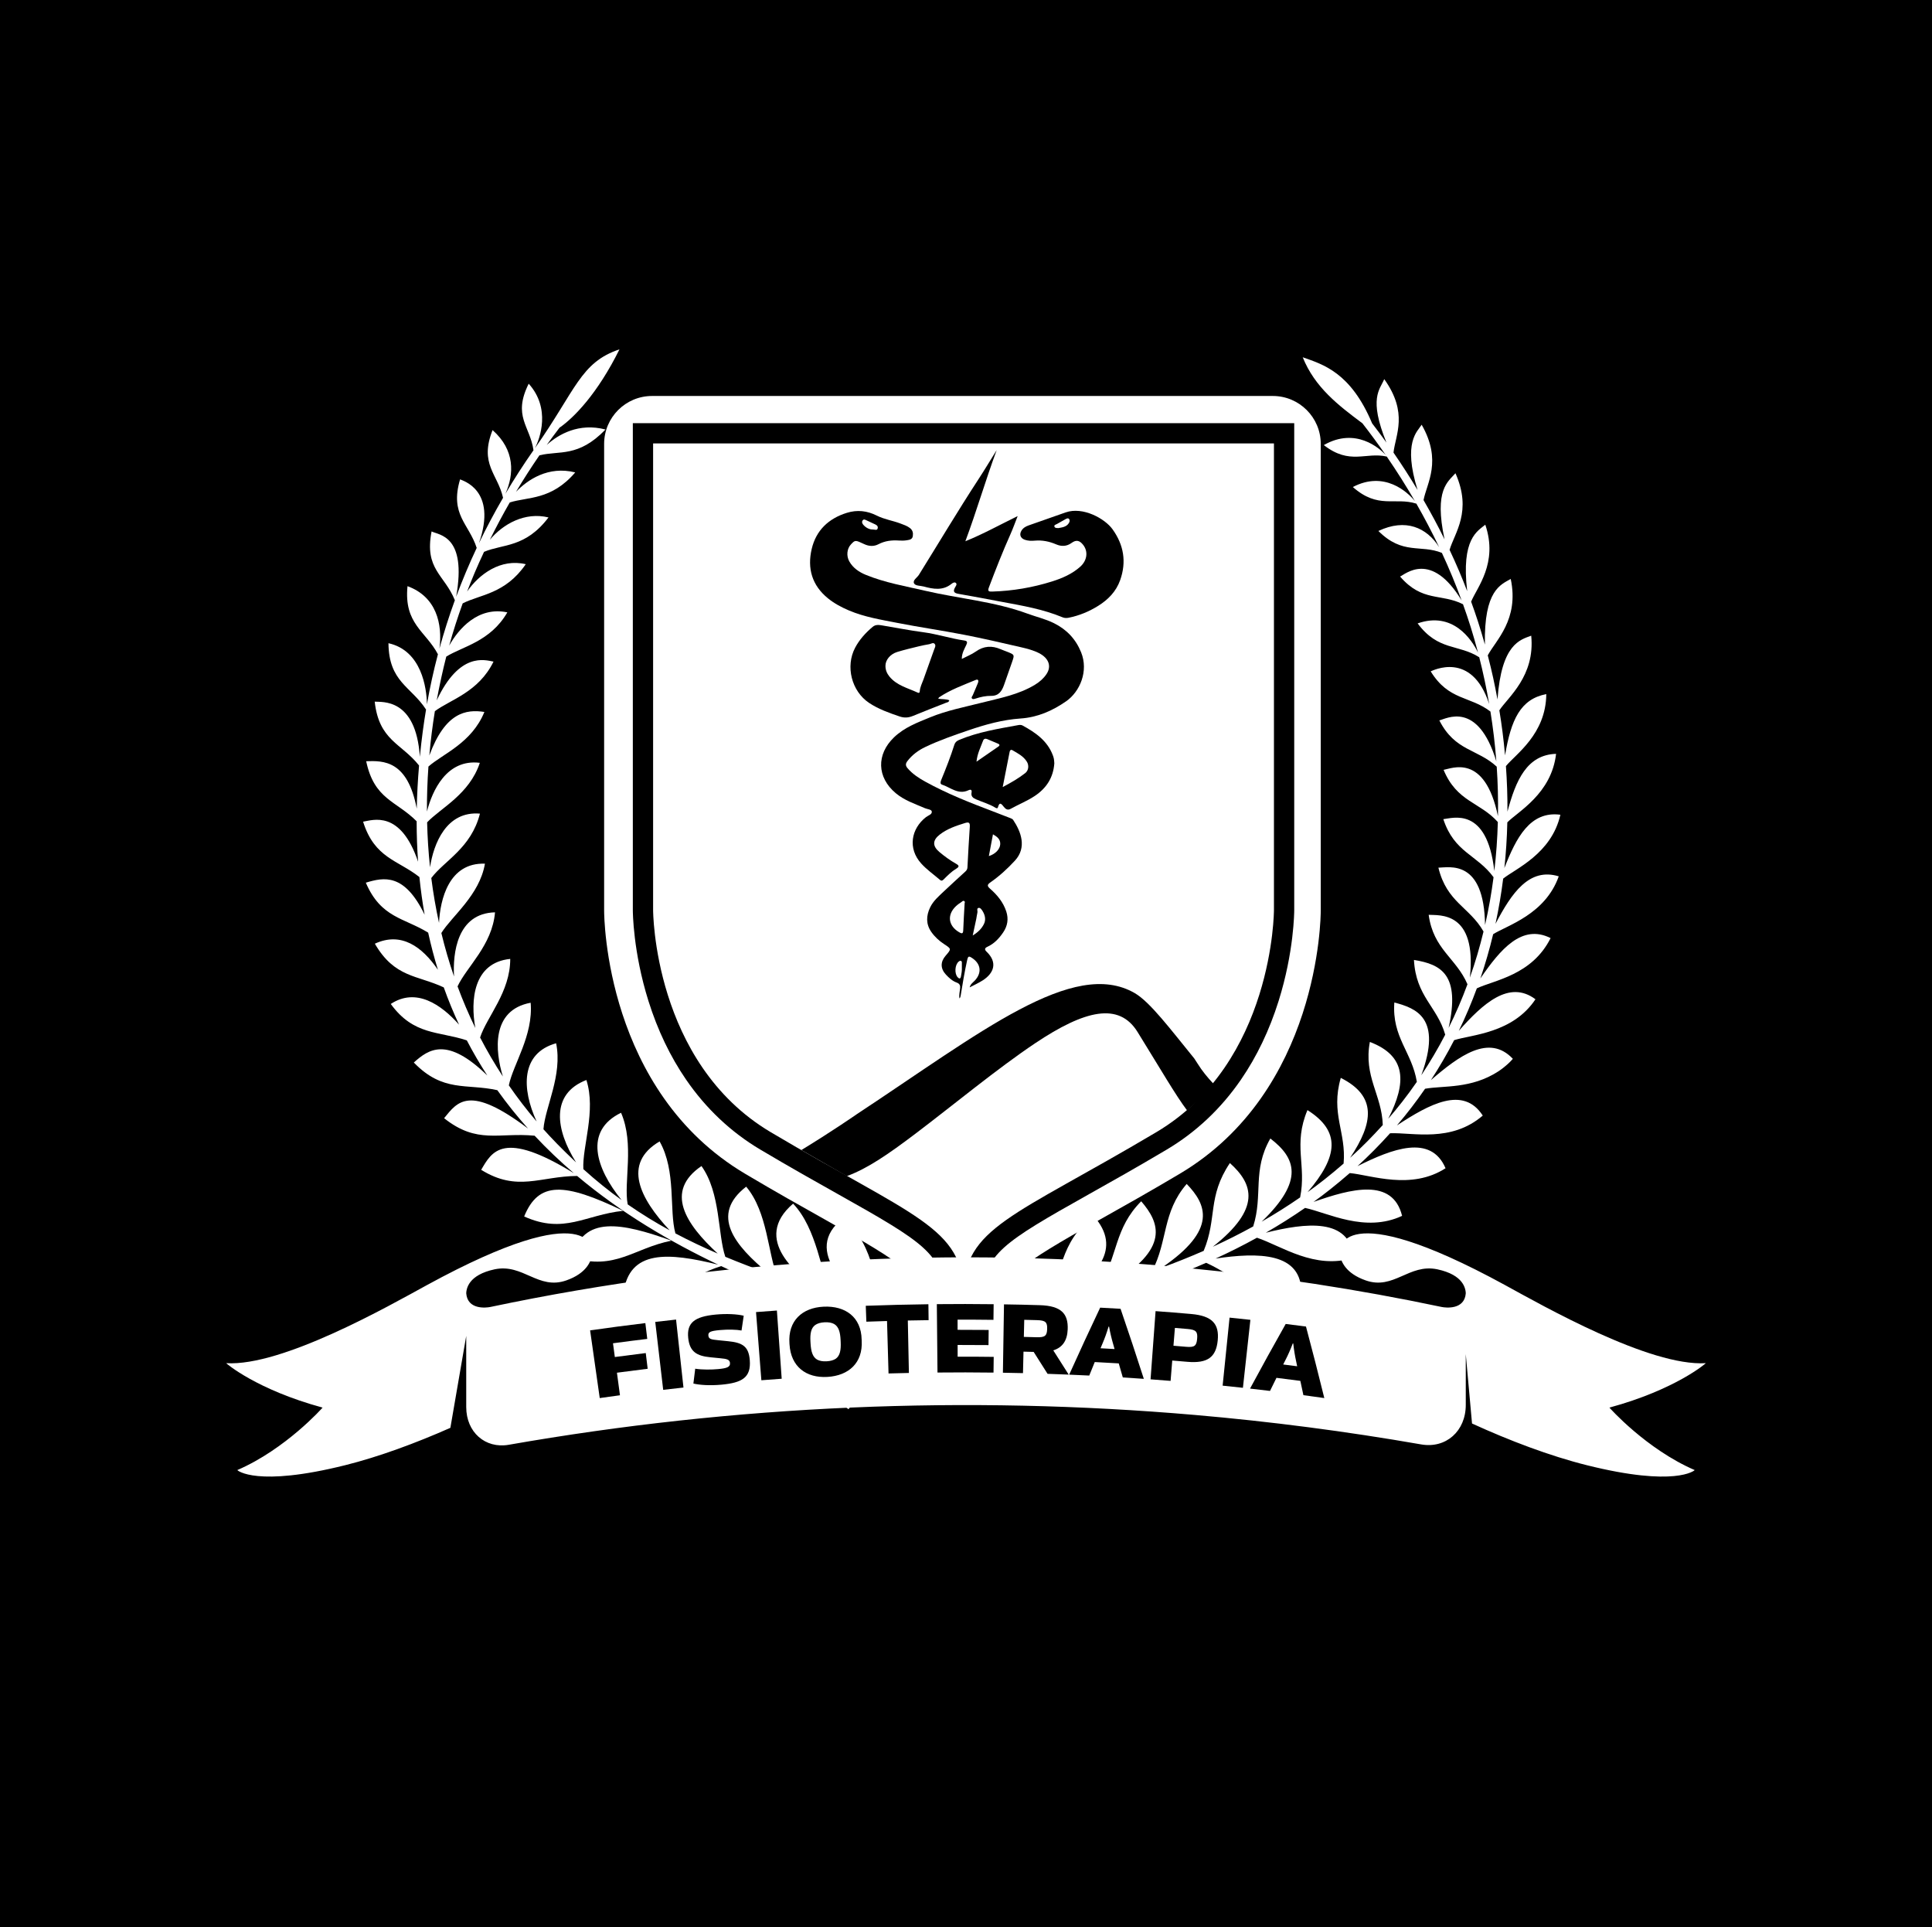 <?xml version="1.0" encoding="UTF-8"?>
<!DOCTYPE svg PUBLIC "-//W3C//DTD SVG 1.1//EN" "http://www.w3.org/Graphics/SVG/1.1/DTD/svg11.dtd">
<!-- Creator: CorelDRAW -->
<svg xmlns="http://www.w3.org/2000/svg" xml:space="preserve" width="381mm" height="379.942mm" version="1.1" style="shape-rendering:geometricPrecision; text-rendering:geometricPrecision; image-rendering:optimizeQuality; fill-rule:evenodd; clip-rule:evenodd"
viewBox="0 0 38100 37994.17"
 xmlns:xlink="http://www.w3.org/1999/xlink"
 xmlns:xodm="http://www.corel.com/coreldraw/odm/2003">
 <defs>
  <style type="text/css">
   <![CDATA[
    .fil0 {fill:black;fill-rule:nonzero}
    .fil1 {fill:white;fill-rule:nonzero}
    .fil2 {fill:black;fill-rule:nonzero}
   ]]>
  </style>
 </defs>
 <g id="Layer_x0020_1">
  <polygon class="fil0" points="-0,37994.17 38100,37994.17 38100,0 -0,0 "/>
  <path class="fil1" d="M18979.86 26362.36c-465.67,0 -844.52,-378.85 -844.52,-844.52 0,-472.58 -112.99,-603.88 -1828.69,-1566.05 -448.56,-251.57 -956.95,-536.68 -1561.26,-895.42 -2700.54,-1603.41 -2731.62,-4961.89 -2731.62,-5104.09l0 -9200.48c0,-465.67 378.84,-844.52 844.55,-844.52l12243.15 0c465.7,0 844.55,378.85 844.55,844.52l0 9200.48c0,142.2 -31.08,3500.68 -2731.67,5104.09 -601.06,356.91 -1110.15,642.44 -1559.34,894.36 -1717.61,963.26 -1830.6,1094.57 -1830.6,1567.11 0,465.67 -378.89,844.52 -844.55,844.52z"/>
  <path class="fil1" d="M25101.48 7807.28l-12243.19 0c-520.8,0 -944.52,423.72 -944.52,944.53l0 9200.48c0,144.53 31.61,3557.94 2780.59,5190.06 604.87,359.17 1114.11,644.7 1563.37,896.66 1723.15,966.36 1777.61,1073.25 1777.61,1478.81 0,520.8 423.73,944.52 944.53,944.52 520.81,0 944.53,-423.72 944.53,-944.52 0,-405.52 54.47,-512.41 1777.58,-1478.78l2.39 -1.34c449.58,-252.13 959.14,-537.91 1561.05,-895.35 2748.98,-1632.12 2780.59,-5045.53 2780.59,-5190.06l0 -9200.48c0,-520.81 -423.72,-944.53 -944.53,-944.53zm0 199.99c411.2,0 744.54,333.34 744.54,744.54l0 9200.48c0,139.87 -30.51,3443.42 -2682.73,5018.08 -600.85,356.84 -1109.95,642.31 -1559.14,894.22 -1704.09,955.71 -1879.74,1110.2 -1879.74,1653.23 0,411.16 -333.34,744.5 -744.54,744.5 -411.2,0 -744.54,-333.34 -744.54,-744.5 0,-543.03 -175.64,-697.59 -1879.77,-1653.26 -449.16,-251.88 -958.22,-537.42 -1559.1,-894.19 -2652.19,-1574.66 -2682.67,-4878.21 -2682.67,-5018.08l0 -9200.48c0,-411.2 333.34,-744.54 744.5,-744.54l12243.19 0z"/>
  <path class="fil1" d="M17455.22 25905.99c-205.11,-476.99 -174.2,-1328.88 -822.11,-1889.97 -864.66,654.72 185.42,1482.97 666.15,1833.49 -305.26,-109.64 -605.3,-212.44 -900.58,-312.59 -207.32,-438.26 -284.65,-1307.43 -758.22,-1805.24 -823.38,704.25 90.1,1418.98 568.78,1741 -297.78,-100.83 -590.69,-200.06 -879.3,-302.3 -186.26,-449.19 -190.74,-1270.35 -614.78,-1773.63 -717.76,556.16 -232.09,1158.42 446.86,1713.66 -290.37,-104.81 -576.37,-213.54 -858.41,-331.08 -151.59,-442.6 -89.57,-1256.25 -470.15,-1789.36 -733.14,499.64 -312.88,1141.73 320.82,1726 -281.98,-121.36 -560.04,-252.49 -834.71,-398.11 -127,-459.88 20.32,-1226.01 -311.75,-1813.42 -742.35,436.67 -387.46,1127.19 197.87,1752.1 -279.01,-152.64 -554.6,-320.99 -827.12,-510.43 -83.29,-438.08 137.58,-1187.91 -130.99,-1806.61 -736.35,357.82 -498.4,1095.87 10.52,1721.24 -253.83,-182.92 -505.15,-384.71 -754.24,-609.81 -23.39,-447.04 254.39,-1144.52 60.32,-1757.19 -711.8,272.52 -609.07,982.2 -203.06,1625.11 -295.62,-278.73 -487.18,-479.32 -644.06,-654.34 31.08,-434.44 380.12,-1064.89 249.94,-1695.34 -698.29,195.86 -683.01,893.87 -384.32,1542.2 -196.85,-230.08 -379.23,-467.74 -547.93,-712.01 84.03,-415.71 484.89,-981.81 430.04,-1628.98 -783.52,144.49 -700.73,957.47 -547.83,1453.76 -163.73,-249.95 -313.52,-506.45 -449.3,-768.85 135.36,-412.75 595.59,-895.24 594.43,-1549.08 -734.31,73.8 -786.02,824.02 -688.2,1361.97 -130.7,-267.97 -247.61,-541.65 -350.7,-820.38 177.77,-383.76 684.68,-811.43 738.76,-1459.9 -750.57,18.8 -834.46,807.64 -808.11,1264.92 -96.84,-281.27 -180.16,-567.2 -250.16,-857.15 206.03,-333.27 753.82,-744.75 859.55,-1367.05 -712.05,-26.03 -883.29,708.2 -905.48,1167.17 -63.89,-291.33 -114.62,-586.39 -152.5,-884.38 259.29,-344.88 786.41,-588.19 959.45,-1269.83 -665.2,-56.44 -915.25,599.34 -984.36,1057.53 -31.19,-292.84 -50.16,-588.26 -57.4,-885.51 262.72,-279.01 833.72,-550.44 1039.43,-1173.59 -655.5,-81.17 -940.01,554.32 -1042.78,961.15 -1.62,-294.54 8.29,-590.73 29.28,-887.77 281.45,-249.62 852.77,-460.2 1103.53,-1076.32 -360.97,-55.81 -771.7,5.75 -1085.96,858.16 27.73,-311.25 63.61,-591.92 109.47,-873.69 302.19,-226.13 861.52,-372.53 1156.54,-977.16 -169.65,-31 -669.64,-195.58 -1120.35,764.26 56.91,-306.28 118.96,-590.27 188.6,-862.82 317.43,-198.26 872.73,-296.44 1204.24,-872.28 -577.89,-122.38 -961.5,325.4 -1146.7,655.39 78.21,-282.57 166.01,-555.94 266.34,-832.7 344.46,-175.93 840.04,-184.18 1243.86,-772.3 -492.9,-116.52 -916.62,192.34 -1156.9,538.87 101.11,-262.82 193.47,-482.85 334.01,-782.46 374.26,-158.33 815.03,-76.66 1271.34,-678.46 -465.42,-113.35 -895.13,128.55 -1156.51,440.05 123.09,-249.09 254.14,-494.63 392.29,-735.15 356.62,-113.91 818.34,-39.83 1290.89,-592.53 -530.72,-133.31 -938.92,144.36 -1168.16,383.3 147.5,-246.49 301.91,-487.12 462.21,-720.02 393.81,-98.82 765.35,48.4 1303.37,-509.17 -527.61,-138.07 -929.6,97.26 -1159.22,304.27 82.83,-115.6 167.04,-229.09 252.48,-340.29 281.16,-194.02 747.43,-667.45 1181.98,-1544.39 -772.76,258.45 -856.97,799.57 -1668.88,1951.29 102.69,-194.52 317.28,-786.52 -121.08,-1274.2 -320.92,644.42 27.24,833.16 94.3,1312.37 -195.62,279.47 -380.01,564.97 -552.59,856.3 169.4,-382.94 192.93,-858.24 -254.28,-1253.71 -265.72,671.48 101.7,862.51 206.8,1334.99 -170.43,292.56 -329.25,590.83 -475.55,894.82 372.82,-1063.35 -341.88,-1237.76 -371.86,-1258.43 -207.37,696.52 174.27,872.74 327.55,1351.91 -148.48,315.14 -283.7,636.2 -405.2,962.98 217.1,-1213.87 -341.7,-1215.07 -484.33,-1288.13 -145.98,747.25 253.79,850.4 458.97,1356.11 -114.06,312.49 -215.27,630.31 -303.75,953 62.2,-487.58 -59.86,-1021.61 -630.16,-1230.07 -73.63,744.08 357.4,884.24 599.83,1342.35 -85.45,323.92 -157.87,652.85 -216.61,986.62 -5.47,-318.7 -103.75,-1058.58 -758.79,-1204.24 7.44,764.54 444.96,851.32 741.29,1307.78 -46,275.06 -86.89,571.39 -122.13,931.44 -78.07,-1167.7 -751.1,-1074.07 -890.3,-1087.09 84.8,768.49 523.94,817.11 874.53,1258.68 -24.9,291.46 -39.86,575.13 -45.29,851.15 -182.07,-957.34 -659.7,-946.01 -997.34,-935.22 158.64,756.92 595.63,780.49 995.01,1184.1 0.24,273.33 9.87,539.01 28.43,797.31 -347.38,-1027.53 -894.93,-819.89 -1084.44,-789.3 226.38,722.45 685.66,755.05 1110.41,1091.7 25.71,254.85 60.25,502.18 102.97,742.39 -399.17,-822.61 -801.19,-739.92 -1159.69,-631.44 297.93,695.43 751.35,690.28 1229.68,985.13 55,252.21 119.28,496.15 192.16,732.05 -312.14,-455.93 -723.16,-755.19 -1243.72,-514.31 390.49,674.37 837.18,617.04 1359.04,861.91 90.63,254.45 191.63,499.04 301.7,734.37 -353.24,-397.08 -846.07,-737.02 -1346.84,-407.95 452.55,622.87 939.03,532.98 1499.66,717.9 125.34,240.99 260.67,471.56 404.53,692.54 -795.09,-772.58 -1156.02,-520.06 -1449.67,-255.73 576.37,594.4 1035.62,409.83 1646.98,545.36 189.94,266.63 392.47,518.41 605.54,756.18 -1160.88,-874.5 -1390.72,-529.73 -1655.26,-203.9 653.02,519.39 1079.81,276.89 1785.12,345.37 246.52,263.59 505.74,509.58 774.31,739.31 -1400.21,-861.69 -1617.38,-426.12 -1828.34,-66.88 714.27,442.52 1162.69,126.5 1892.41,121.03 872.81,734.1 1839.42,1300.34 2782.07,1749.32 -992.5,-244.86 -1755.1,-299.26 -1868.94,558.8 829.17,170.71 1254.58,-325.36 1927.82,-530.79 278.98,131.52 555.59,252.95 826.81,365.48 -896.45,-122.52 -1670.51,-156.6 -1688.89,757.52 868.96,65.26 1131.29,-382.83 1849.51,-691.76 232.09,94.08 459.63,181.75 680.79,263.84 -799.01,-48.68 -1491.55,105.62 -1429.88,920.75 858.52,-7.72 1154.96,-505.53 1740.08,-807.51 226.37,81.25 444.64,156.81 652.25,227.58 -789.87,-50.27 -1359.08,156.88 -1282.74,983.51 756.71,-90.59 1028.42,-565.57 1662.08,-855.17 2629.96,885.93 2797.42,729.47 3484.6,1564.46l217.27 -170.99c-727.46,-913.66 -994.02,-707.21 -3478.95,-1614.84z"/>
  <path class="fil1" d="M11279.59 24795.16c862.3,258.83 1209.61,-183.66 1962.93,-334.01 -984.67,-353.52 -1747.27,-506.06 -1962.93,334.01z"/>
  <path class="fil1" d="M10336.86 23984.34c791.21,356.84 1208.37,-35.59 1952.27,-110.98 -1164.48,-561.16 -1668.39,-586.17 -1952.27,110.98z"/>
  <path class="fil1" d="M30739.19 17278c-580.67,-177.16 -927.63,324.98 -1247.6,937.37 64.25,-297.68 114.55,-595.81 151.7,-892.32 236.15,-191.66 952.82,-486.83 1128.29,-1259.52 -595.91,-79.24 -873.06,454.55 -1104.55,1051.52 30.87,-292.8 50.69,-583.84 58.1,-901.27 212.69,-215.06 871.22,-564.77 961.57,-1350.68 -574.85,17.11 -795.73,523.48 -958.82,1139.54 1.45,-304.17 -9.17,-603.92 -30.3,-897.79 187.78,-232.97 789.69,-625.82 795.97,-1419.86 -510.47,98.57 -695.39,504.65 -813.22,1207.53 -28.36,-316.27 -65.16,-600.57 -112.39,-887.84 168.27,-256.68 707.77,-672.68 628.43,-1471.12 -217.59,80.75 -586.95,161.26 -665.09,1257.23 -57.64,-308.93 -104.98,-534.53 -191.77,-869.35 154.02,-294.18 622.83,-702.91 452.79,-1506.82 -194.13,112.89 -530.12,216.93 -509.3,1294.38 -90.95,-326.29 -179.53,-593.69 -271.61,-846.21 109.79,-275.52 537.81,-756.21 279.33,-1517.58 -149.72,125.52 -480.3,270.79 -356.8,1310.71 -105.09,-273.33 -204.43,-509.97 -347.69,-815.13 99.37,-335.45 450.14,-757.13 116.06,-1510.13 -144.82,166.54 -426.51,320.6 -215.3,1303.19 -128.13,-261.83 -271.64,-526.94 -414.37,-773.92 67.09,-341.45 369.88,-773.11 -36.83,-1486.22 -85.41,137.48 -373.84,343.93 -80.86,1286.51 -152.51,-254.07 -311.4,-500.52 -474.52,-736.77 38.66,-350.35 296.26,-778.8 -182.67,-1448.05 -86.01,206.8 -312.28,375.04 43.29,1250.17 -93.07,-129.64 -187.19,-255.83 -282.09,-378.21 -422.62,-1006.69 -967.56,-1161.77 -1368.7,-1303.3 238.19,592.7 702.91,947.74 1177.18,1301.96 158.65,203.48 313.13,413.24 462.14,629.14 -119.13,-137.26 -596.44,-559.11 -1223.5,-199.84 515.55,401.42 825.74,131.55 1241.46,226.37 194.73,283.49 380.43,576.94 555.13,878.88 -142.95,-180.59 -604.03,-604.8 -1224.07,-278.13 500.7,441.18 823.63,194.31 1252.4,327.13 159.87,279.05 309.73,565.33 449.15,857.32 -245.35,-385.73 -660.93,-571.89 -1197.78,-318.24 478.26,478.79 835.87,261.48 1252.39,432.61 142.56,306.49 272.28,619.27 388.69,936.73 -602.51,-995.61 -1117.6,-509.83 -1213.23,-470.89 438.15,508.99 810.15,328.33 1240.79,546.17 107.27,298.95 197.87,580.85 296.19,953.67 -125.13,-261.13 -496.82,-818.27 -1190.91,-575.98 407.14,547.4 800.66,403.89 1215.04,667.59 75.46,296.09 141.39,604.42 196.18,922.98 -345.51,-1065.18 -1124.02,-653.74 -1153.83,-645.34 356.69,580.25 772.4,481.29 1178.42,792.76 51.29,321.74 89.32,629.25 116.27,981.18 -367.59,-1209.21 -992.75,-835.76 -1124.02,-806.94 310.41,609.49 747.4,557.39 1131.75,912.42 21.55,319.41 30.3,645.62 24.48,976.56 -260.84,-1250.35 -916.2,-938.17 -1072.44,-913.62 264.44,635 712.5,630.03 1069.9,1028.63 -9.17,330.48 -32.07,649.15 -69.32,965.59 -144.22,-1284.96 -828.39,-1038.51 -1005.77,-1022.46 218.09,662.66 660.47,695.36 990.67,1145.12 -39.58,304.62 -94.9,625.86 -167.68,942.8 -18.45,-1303.06 -701.85,-1134.93 -920.07,-1131.33 165.87,685.91 614.25,775.41 889.95,1259.03 -74.02,305.01 -162.81,608.83 -269.21,908.37 141.29,-1318.15 -603.21,-1223.96 -812.59,-1237.79 92.61,682.16 541.38,850.4 765.11,1369.23 -107.46,292.28 -232.09,579.76 -371.51,860.89 231.74,-1045.95 -139.52,-1253.17 -683.76,-1340.24 39.13,720.97 458.47,918.74 616.52,1473.45 -140.16,271.81 -305.86,550.26 -471.74,800.38 416.74,-1135.2 -104.52,-1322.11 -531.56,-1434.71 -49.95,686.78 346.6,972.29 443.9,1564.21 -197.87,286.42 -378.57,512.59 -564.66,728.53 364.92,-713 363.54,-1239.7 -362.02,-1515.22 -126.96,682.8 236.47,1041.86 254.88,1638.26 -213.99,233.33 -384.81,411.41 -644.48,646.22 463.47,-694.83 530.11,-1216.9 -183.87,-1575.82 -204.61,708.31 111.93,1070.68 55.6,1689.7 -256.54,223.73 -509.45,421.15 -710.78,564.02 608.75,-708.06 654.58,-1203.25 -1.98,-1618.51 -287.48,683.51 -15.55,1086.73 -144.57,1721.77 -247.65,171.41 -501.43,330.55 -759.35,478.58 850.62,-815.7 669.36,-1258.64 171.91,-1640.42 -361.46,631.65 -139.7,1108.39 -337.96,1733.9 -262.4,144.78 -528.53,278.06 -796.4,400.58 963.05,-757.66 794.85,-1238.39 336.69,-1650.26 -447.25,667.49 -247.08,1084.12 -516.92,1730.94 -279.08,122.38 -559.47,234.25 -825.22,330.91 1107.55,-751.81 876.41,-1250.39 490.22,-1650.05 -484.58,561.62 -369.04,1118.76 -681.25,1717.89 -290.97,100.82 -554.11,180.97 -828.43,264.93 1194.9,-708.34 973.81,-1221.77 612.64,-1641.05 -530.19,533.61 -456.82,1060.17 -829.7,1707.8 -247.72,76.8 -511.88,161.36 -818.69,270.26 778.68,-496.36 1291.13,-1042.67 704.95,-1694.46 -683.29,560.49 -591.71,1107.62 -941.7,1780.29 -1710.52,632.92 -2943.33,458.23 -4105.35,1864.64l217.31 171.03c1012.05,-1279.84 2363.4,-1210.59 3908.99,-1777.36 473.5,242.25 970.04,909.95 1702.01,1017.97 276.83,-1055.05 -930.83,-1108.28 -1517.01,-1084.9 299.61,-106.78 586.81,-202.03 865.08,-292.55 449.23,257.88 920.75,946.75 1761.32,969.71 261.33,-973.14 -969.37,-1041.08 -1569.44,-1031.91 295.03,-95.39 580.67,-187.29 861.09,-283.88 426.16,222.85 994.52,866.25 1830.92,813.82 137.48,-861.16 -786.84,-936.87 -1649.66,-877.14 354.37,-126.12 603,-227.16 860.25,-340.08 513.43,227.15 1069.44,754.41 1875.96,615.24 30.59,-833.57 -860.7,-822.36 -1689.38,-698.95 274.04,-125.56 546.6,-262.12 815.59,-410.74 477.13,157.58 1135.13,636.8 1905.81,395.95 -74.82,-798.58 -948.09,-689.92 -1731.08,-494.63 262.68,-151.2 521.44,-313.97 774.1,-489.19 446.41,94.79 1185.83,497.06 1913.64,156.63 -186.93,-757.1 -1011.2,-533.19 -1746.85,-274.6 208.53,-149.26 447.04,-336.06 714.73,-569 425.06,40.68 1211.62,341.42 1888.88,-95.18 -289.88,-679.69 -1057.13,-381.03 -1736.16,-41.41 209.06,-189.8 438.82,-421.22 642.37,-648.41 453.6,-17.43 1203.26,188.24 1827.89,-348.58 -385.52,-595.35 -1055.94,-223.66 -1692.77,193.85 204.47,-239.32 388.33,-480.66 555.34,-722.94 368.23,-65.02 908.72,6.42 1447.34,-344.17 33.62,-22.62 66.71,-46.61 99.13,-72.15 64.45,-51.33 128.2,-107.95 184.33,-173.35 -468.1,-499.08 -1063.56,-57.19 -1616.54,419.73 166.87,-254.98 320.08,-518.33 458.9,-788.14 342.97,-108.97 1156.09,-133.56 1603.27,-805.95 -517.81,-387.32 -1033.96,82.72 -1511.83,622.54 133.24,-274.21 251.88,-554.25 355.81,-837.84 345.44,-163.02 1088.32,-257.92 1454.71,-990.78 -567.44,-285.54 -991.94,224.15 -1385.21,795.62 98.88,-288.54 182.42,-579.97 252.09,-872.49 278.7,-175.79 1026.76,-388.52 1293.74,-1140.92z"/>
  <path class="fil1" d="M18801.23 25509.08c0,-917.9 -543.74,-1222.84 -2157.8,-2128.03 -446.44,-250.37 -952.47,-534.18 -1547.64,-887.52 -990.92,-588.36 -1723,-1562.52 -2117.16,-2817.21 -295.59,-940.9 -298.94,-1700.88 -298.94,-1732.78l0 -9400.47 12643.09 0 0 9400.47c0,31.9 -3.35,791.88 -298.94,1732.78 -394.16,1254.69 -1126.24,2228.85 -2117.16,2817.21 -595.17,353.34 -1101.2,637.15 -1547.64,887.52 -1614.1,905.19 -2157.83,1210.1 -2157.83,2128.03l-399.98 0z"/>
  <path class="fil0" d="M25522.82 8343.08l-400.02 0 -12243.15 0 -400.02 0 0 400.01 0 9200.48c0,33.13 3.53,822.89 308.19,1792.71 180.16,573.48 429.15,1093.9 740.06,1546.86 393.59,573.44 886.78,1038.55 1465.79,1382.33 597.25,354.65 1104.41,639.05 1551.87,889.99 1663.1,932.7 2055.67,1182.22 2055.67,1953.61l799.99 0c0,-771.39 392.61,-1020.91 2055.71,-1953.61 447.46,-250.94 954.58,-535.34 1551.87,-889.99 579.01,-343.78 1072.2,-808.85 1465.79,-1382.33 310.94,-452.96 559.93,-973.38 740.06,-1546.86 304.69,-969.82 308.19,-1759.58 308.19,-1792.71l0 -9200.48 0 -400.01zm-400.02 400.01l0 9200.48c0,0 0,3001.51 -2318.24,4377.97 -2820.36,1674.61 -3803.34,1876.92 -3803.34,3187.53 0,-1310.61 -982.98,-1512.92 -3803.33,-3187.53 -2318.24,-1376.46 -2318.24,-4377.97 -2318.24,-4377.97l0 -9200.48 12243.15 0z"/>
  <path class="fil0" d="M16700.2 23188.79c399.98,-147.25 801.58,-419.45 1354.24,-837.74 742.31,-561.8 1618.69,-1287.01 2360.44,-1783.05 981.35,-656.23 1652.62,-812.37 2018.17,-221.4 471.8,762.67 750.57,1245.66 975.96,1545.34 120.36,-100.15 370.17,-318.91 519.32,-525.42 -118.43,-126.16 -225.11,-257.57 -307.27,-390.11 -21.38,-34.5 -44.87,-70.69 -70.06,-108.16 -463.62,-568.57 -869.67,-1112.27 -1174.08,-1288.24 -604.27,-349.28 -1364.9,-154.44 -2276.69,327.2 -917.54,484.65 -1988.78,1259.81 -3207.24,2062.91 0,0 -455.68,317.71 -1088.74,704.39l895.95 514.28z"/>
  <path class="fil1" d="M29677.81 25335.74c-3303.62,-1803.68 -3257.05,-657.05 -3253.03,-680.4 0,0 0.03,29.84 0.56,81.1 16.16,134.23 111.83,369.47 504.83,507.68 555.69,197.03 853.3,-335.13 1414.32,-218.15 518.4,110.66 567.51,382.48 561.3,506.41l0 -32.6c-26.14,327.98 -393.7,285.54 -474.66,269.03 -1660,-350.02 -3333.71,-606.21 -5013.96,-768.49 -4585.19,-442.98 -9218.19,-186.73 -13748.28,768.49 -80.93,16.51 -448.59,58.99 -474.66,-269.03l0 32.28c-6.07,-124.14 43.43,-395.53 561.34,-506.09 561.02,-116.98 858.59,415.18 1414.32,218.12 393.17,-138.25 488.67,-373.63 504.79,-507.89 0.53,-51.05 0.56,-80.86 0.56,-80.86 4.13,23.35 50.59,-1123.28 -3253.03,680.4 -753.32,411.76 -2856.3,1609.23 -3962.08,1540.79 0.77,4.52 598.56,521.69 1901.22,875.99 0.21,2.15 -725.17,818.41 -1682.01,1231.97 1.59,6.17 378.64,340.46 2128.03,-96.35 667.14,-166.68 1394.99,-435.89 2074.26,-736.88l312.6 -1812.01 0 1402.93c0.03,494.95 374.37,823.88 837.63,743.58 4463.24,-782.39 9022.26,-978.46 13533.55,-588.08 1494.54,129.37 2983.86,323.08 4462.78,581.06 485.53,83.72 877.6,-260.77 877.6,-779.35l0 -1001.82 123.3 1368.42c731.84,335.04 1534.02,639.87 2263.6,822.15 1749.28,436.85 2126.44,102.52 2127.99,96.35 -956.84,-413.53 -1682.22,-1229.89 -1682.01,-1231.97 1302.77,-354.3 1900.41,-871.47 1901.19,-875.99 -1105.68,68.44 -3208.8,-1128.99 -3962.05,-1540.79z"/>
  <path class="fil2" d="M18968.36 19076.37c0,-31.33 -0.11,-62.62 0.03,-93.95 0.07,-16.33 -2.01,-32.31 -19.89,-38.1 -16.48,-5.33 -29.6,3.92 -42.13,14.08 -76.62,61.77 -87.77,238.97 -19.58,310.58 30.41,31.93 53.34,32.78 63.19,-15.27 11.96,-58.46 21.3,-117.27 18.38,-177.34zm-1759.31 -8636.85c52.57,2.4 85.55,21.24 97.97,-18.52 12.49,-40.01 -9.67,-64.67 -45.01,-80.79 -56.8,-25.96 -112.96,-53.37 -169.83,-79.13 -27.73,-12.52 -59.59,-34.5 -82.83,2.86 -19.16,30.76 -3.25,61.99 17.95,85.9 54.89,61.99 125.31,91.27 181.75,89.68zm2372.68 6010.13c-27.69,146.62 -53.94,285.61 -81,428.98 127.64,-39.02 219.47,-134.69 224.44,-233.22 5.01,-99.34 -61.21,-149.01 -143.44,-195.76zm-399.24 1994.79c110.99,-67.67 178.05,-139.42 221.12,-225.92 41.53,-83.36 23.39,-173.78 -24.48,-252.03 -18.06,-29.49 -46.39,-75.7 -84.35,-65.37 -39.23,10.66 -12.03,61 -20.25,92.96 -10.12,39.48 -13.19,80.72 -21.48,120.76 -20.89,100.82 -43.01,201.4 -70.56,329.6zm-158.85 -645.94c0.46,6.49 13.51,-19.3 -9.85,-33.02 -24.27,-14.25 -39.54,10.12 -57.04,21.48 -21.03,13.69 -42.19,27.34 -62.02,42.65 -223.84,172.87 -214.73,412.65 20.46,550.76 45.79,26.88 77.58,38.24 80.12,-37.82 5.75,-172.4 17.53,-344.63 28.33,-544.05zm98.56 1669.13c15.6,-65.09 62.69,-93.84 99.13,-132.18 142.53,-149.79 125.7,-325.93 -43.64,-442.03 -75.35,-51.65 -87.03,-44.38 -106.99,46.46 -49.96,227.29 -88.06,456.63 -125.24,686.22 -3.49,21.73 -7.62,43.07 -24.45,58.91 -11.57,-66.95 6.32,-131.86 12.74,-197.48 5.47,-55.81 -6.25,-93.03 -68.12,-115.36 -83.79,-30.3 -150.67,-91.19 -211.21,-156.21 -110.21,-118.29 -111.73,-250.93 -6.56,-372.6 116.56,-134.91 115.81,-133.74 -29.78,-229.2 -98.32,-64.46 -184.89,-143.51 -252.23,-240 -108.16,-154.94 -102.13,-319.05 -23.43,-483.2 61.35,-128.02 168.42,-219.43 268.89,-314.64 139.56,-132.26 282.29,-261.16 424.07,-391.05 24.17,-22.12 41,-45.87 42.87,-80.44 14.5,-267.58 27.51,-535.3 46.49,-802.57 6.25,-88.12 -21.23,-98.17 -98.81,-74.08 -175.37,54.36 -347.94,112.92 -494.91,227.33 -142.17,110.67 -144.71,225.25 -7.2,341.31 103.68,87.53 213.64,167.15 331.79,234.04 61.31,34.67 63.92,58.94 1.97,96.27 -92.39,55.63 -168.52,132.15 -244.29,208.03 -25.05,25.12 -44.74,40.25 -78.67,10.97 -123.9,-106.89 -258.94,-199.92 -369.68,-323.21 -266.42,-296.58 -197.17,-683.12 95.36,-911.93 43.11,-33.73 123.43,-53.13 115.04,-110.88 -6.14,-42.23 -87.21,-44.87 -134.62,-65.44 -198.72,-86.33 -405.56,-153.35 -576.76,-296.65 -372.53,-311.86 -383.4,-764.68 -33.76,-1100.17 205.32,-197.03 459.85,-291.19 713.14,-395.33 324.98,-133.56 668.13,-199.6 1006.55,-285.39 361.7,-91.66 733.1,-158.16 1060.34,-356.7 91.48,-55.49 169.72,-124.14 227.19,-209.87 104.28,-155.57 44.13,-316.65 -150.71,-414.97 -108.12,-54.57 -230.01,-86.43 -349.11,-113.91 -376.9,-87.07 -754.02,-174.55 -1133.72,-248.21 -432.61,-83.97 -869.42,-146.37 -1301.82,-231.22 -323.5,-63.5 -650.94,-115.35 -958.43,-245.53 -149.12,-63.15 -289.91,-138.01 -415.71,-239.92 -316.02,-255.94 -410.88,-592.25 -320.43,-974.69 86.64,-366.43 332,-598.35 690.53,-710.36 205.85,-64.34 402.48,-42.36 595.03,54.86 146.83,74.08 312.21,97.19 465.17,155.43 64.46,24.52 130.39,45.27 186.52,89.08 54.47,42.51 65.93,96.34 56.26,159.84 -10.08,66.5 -66.95,71.8 -114.01,80.19 -52.14,9.28 -106.93,9.74 -160.02,6.1 -140.94,-9.59 -274.68,5.68 -403.05,72.71 -90.63,47.34 -186.87,42.72 -282.15,-2.33 -177.17,-83.75 -177.98,-82.05 -261.8,7.41 -78.21,83.47 -92.57,225.64 -30.62,335 73.52,129.75 193.29,209.87 324.63,263.74 377.33,154.83 778.29,222.78 1173.69,314.57 670.31,155.61 1363.34,210.39 2014.29,450.25 174.02,64.1 355.99,105.13 523.48,188.63 250.58,124.95 428.45,311.92 534.53,573.37 150.57,371.12 -23.35,777.24 -295.17,966.19 -269.17,187.04 -562.57,316.47 -897.36,339.26 -353.94,24.06 -693.31,118.04 -1027.85,232.55 -288.82,98.89 -577.57,198.16 -853.26,329.96 -137.2,65.61 -258.48,154.65 -352.78,278.66 -41.17,54.15 -35.14,93.52 5.54,140.75 96.45,112.08 218.05,191.77 344.8,261.87 427.99,236.68 881.73,415.61 1338.23,587.98 117.72,44.45 235.09,89.92 352.14,136.17 17.01,6.7 36.3,17.11 45.93,31.57 154.17,231.14 274.89,542.82 34.08,803.84 -146.33,158.57 -303.6,302.76 -479.88,425.91 -59.76,41.77 -77.08,67.73 -10.8,125.66 141.04,123.19 259.93,265.18 320.22,448.52 49,149.12 25.93,286.74 -60.29,413.84 -80.43,118.64 -176.64,222.18 -310.27,283.36 -54.22,24.8 -63,53.58 -16.9,97.64 223.59,213.86 141.12,424.18 -71.68,562.19 -83.08,53.87 -174.73,94.48 -262.47,141.11z"/>
  <path class="fil2" d="M20874.25 10411.66c74.47,-14.07 154.52,-21.87 203.34,-96.9 16.83,-25.86 23.39,-57.37 6.91,-79.66 -20.39,-27.66 -50.65,-10.97 -75.7,3.03 -54.86,30.73 -110.14,60.82 -164.33,92.75 -22.18,13.09 -64.24,18.03 -49.38,55.1 11.04,27.52 47.76,25.08 79.16,25.68zm-1219.24 -1537.33c-218.51,590.2 -394.15,1197.01 -617.57,1797.08 346.5,-139.45 672.36,-320.88 1031.38,-496.04 -52.28,132.44 -92,245.11 -140.58,353.8 -154.13,344.92 -291.99,696.21 -425.56,1049.48 -30.09,79.59 -6.2,86.82 65.66,84.67 402.45,-11.96 796.15,-79.3 1178.91,-199.43 200.66,-62.93 396.06,-147.32 556.89,-291.67 135.93,-121.99 158.86,-300.25 55.53,-430.25 -70.45,-88.62 -136.38,-103.82 -227.61,-37.5 -98.39,71.47 -201.47,72.14 -303.99,28.36 -136.56,-58.31 -274.99,-86.39 -423.16,-73.16 -65.65,5.89 -132.18,4.55 -196.35,-18.17 -84.81,-29.99 -111.59,-102.06 -65.13,-178.65 32.92,-54.29 83.97,-83.5 141.79,-103.82 243.34,-85.41 486.51,-171.27 730,-256.36 339.44,-118.64 772.72,121.14 924.84,332.98 220.63,307.27 278.13,641.95 149.9,1002.92 -79.77,224.54 -237.67,384.81 -433.99,507.04 -179.81,111.94 -374.33,193.01 -584.09,234.42 -42.9,8.47 -81.81,5.93 -119.84,-9.91 -380.69,-158.22 -783.84,-227.65 -1185.8,-302.19 -287.79,-53.34 -574.99,-110.14 -863.49,-159.38 -91.05,-15.56 -113.66,-47.21 -67.63,-128.98 13.83,-24.55 42.83,-59.34 15.95,-85.12 -26.04,-24.91 -64.49,-0.96 -86.11,16.51 -172.12,139.17 -359.91,104.17 -548.71,52.95 -66.43,-18.03 -164.79,-10.45 -190.93,-62.37 -30.83,-61.28 60.5,-111.16 95.53,-167.47 389.44,-625.68 766.41,-1259.1 1169.22,-1876.46 125.3,-192.05 243.48,-388.72 364.94,-583.28z"/>
  <path class="fil2" d="M17461.63 13130.17c0.24,78.78 27.58,146.09 77.43,207.47 145.17,178.79 363.47,227.33 558.13,318.14 28.22,13.19 38.95,0.91 41.06,-28.01 6.11,-83.08 45.79,-155.86 73.27,-232.41 69.96,-194.84 140.52,-389.51 208.85,-584.94 12.98,-37.08 41.63,-81.11 11.25,-115.72 -29.31,-33.44 -70.45,0.22 -105.83,6.5 -67.95,12.03 -136.03,24.37 -202.99,40.92 -143.19,35.38 -287.2,68.61 -428.06,111.86 -141.96,43.61 -234.63,160.59 -233.11,276.19zm1040.9 646.05c77.79,12.87 150.6,3.1 217.98,30.23 -8.78,40.78 -41.17,40.22 -66.04,50.06 -216.32,85.65 -433.74,168.66 -648.58,257.95 -88.97,37.01 -171.31,43.43 -264.19,11.78 -208.92,-71.15 -416.56,-143.72 -601.81,-267.02 -347.17,-231.1 -471.1,-720.86 -276.05,-1089.3 85.3,-161.08 205.67,-292.74 344.14,-409.86 58.81,-49.74 122.76,-40.11 188.2,-29.21 269.95,44.91 538.77,98.21 809.88,133.98 275.2,36.27 539.01,124.08 812.8,163.87 62.16,9.07 58.56,39.51 38.1,83.96 -39.02,84.67 -89.89,165.74 -90.03,279.12 98.21,-50.91 194.38,-88.05 276.05,-145.8 157.34,-111.31 317.46,-120.55 489.33,-46.43 46.11,19.86 93.84,35.95 140.41,54.86 133.6,54.25 134.62,54.85 88.9,188.8 -52.85,154.73 -107.31,308.9 -162.17,462.88 -42.44,119.24 -103.44,215.34 -251.67,213.47 -107.67,-1.38 -212.34,22.05 -314.72,55.49 -20.7,6.77 -47.55,15.1 -63.14,-1.37 -22.23,-23.46 5.08,-45.9 13.83,-67.21 33.44,-81.38 70.94,-161.15 102.62,-243.2 14.07,-36.45 9.66,-80.26 -45.09,-57.47 -246.41,102.59 -499.25,192.33 -722.73,343.32 -4.55,3.07 -6.28,10.27 -16.02,27.1z"/>
  <path class="fil2" d="M19256.98 15017.5c152.33,-105.13 293.3,-201.9 433.56,-299.69 30.31,-21.13 22.83,-41.8 -7.97,-55.1 -71.86,-31.04 -143.86,-61.81 -216.47,-91.09 -33.76,-13.61 -65.61,-5.22 -78.45,29.85 -47.91,131.09 -115.22,256.36 -130.67,416.03zm516.89 500.13c164.57,-86.25 310.97,-170.95 444.29,-275.16 67.45,-52.71 76.55,-151.88 32.66,-223.59 -67.2,-109.79 -178.85,-165.46 -284.65,-227.37 -29.04,-16.97 -49,-1.55 -55,28.72 -45.09,226.76 -89.43,453.7 -137.3,697.4zm1017.8 -466.44c-20.32,277.35 -152.05,487.04 -386.61,642.87 -150.46,99.9 -317.18,165.13 -473.15,252.37 -59.09,33.06 -99.34,8.79 -137.12,-39.44 -38.28,-48.89 -82.76,-110.8 -114.37,7.27 -8.54,31.96 -31.68,22.3 -52.25,9.67 -118.85,-72.99 -253.75,-109.08 -380.4,-164.22 -61.91,-26.99 -101.67,-58.7 -88.37,-132.96 9.98,-55.92 -14.99,-67.28 -63.71,-44.84 -201.01,92.57 -351.26,-57.33 -520.63,-112.47 -41.28,-13.44 -26.39,-61.35 -13.58,-92.28 94.86,-229.56 185.13,-460.66 260.14,-697.66 13.97,-44.06 47.66,-71.96 90.87,-90.17 374.12,-157.65 772.09,-220.27 1167.48,-292.84 26.74,-4.9 60.75,-5.75 83.19,6.49 254.99,139.14 490.32,299.58 599.05,587.98 8.86,23.46 16.72,47.69 21.13,72.25 4.98,27.8 5.54,56.37 8.33,87.98z"/>
  <path class="fil0" d="M11637.18 26229.93c362.48,-52 725.91,-99.8 1089.48,-143.33 15.1,124.67 22.62,186.97 37.68,311.64 -270.51,32.7 -405.69,49.92 -675.85,86.18 14.53,108.45 21.8,162.67 36.37,271.08 243.8,-32.7 365.79,-48.37 609.92,-78.14 15.1,123.86 22.68,185.81 37.78,309.7 -242.61,29.64 -363.86,45.16 -606.18,77.68 23.85,177.91 35.81,266.88 59.69,444.79 -159.63,21.41 -239.43,32.45 -398.92,55.14 -63.32,-444.89 -126.65,-889.82 -189.97,-1334.74z"/>
  <path class="fil0" d="M12921.79 26063.38c164.15,-19.19 246.24,-28.46 410.49,-46.39 48.69,446.76 97.37,893.52 146.05,1340.28 -159.98,17.42 -239.96,26.46 -399.83,45.15 -52.25,-446.33 -104.46,-892.7 -156.71,-1339.04z"/>
  <path class="fil0" d="M14008.97 26760.39c-267.61,-26.18 -408.3,-107.74 -436.91,-379.73 -31.19,-296.9 119.45,-422.66 544.51,-462.46 213.54,-20 419.88,-8.78 549.84,22.93 -17.39,116.63 -26,174.95 -43.07,291.57 -96.56,-18.91 -265.4,-23.56 -426.55,-8.64 -184.78,17.11 -234.35,37.75 -227.43,108.66 6.7,69.03 55.07,77.68 196.6,91.54 76.52,7.52 114.79,11.36 191.24,19.19 284.66,28.54 406.44,100.33 428.7,370.98 28.68,349.36 -157.06,448.46 -555.42,485.88 -236.71,22.23 -438.46,6.21 -556.29,-22.11 14.22,-116.91 21.38,-175.37 35.91,-292.28 141.29,22.15 322.72,19.68 452.47,7.37 158.75,-15.03 240.85,-35.73 233.26,-120.15 -6.21,-69.08 -62.12,-81.6 -196.67,-94.16 -76.03,-7.58 -114.06,-11.29 -190.19,-18.59z"/>
  <path class="fil0" d="M14909.18 25869.39c164.6,-12.87 246.9,-19.01 411.58,-30.58 31.54,448.31 63.04,896.58 94.58,1344.86 -160.41,11.28 -240.59,17.25 -400.93,29.81 -35.1,-448.03 -70.17,-896.06 -105.23,-1344.09z"/>
  <path class="fil0" d="M16483.19 26788.24c82.76,-59.94 102.91,-172.68 95.64,-328.51 -0.74,-15.38 -1.09,-23.07 -1.8,-38.45 -7.27,-155.86 -37.92,-266.31 -129.26,-317.78 -46.56,-24.73 -106.46,-37.18 -187.25,-32.92 -80.75,4.24 -139,22.86 -182.78,52.36 -85.4,60.71 -104.38,173.74 -95.32,329.53 0.92,15.38 1.34,23.07 2.26,38.45 9.07,155.72 40.92,265.71 131.45,316.58 46.18,24.41 105.2,36.59 184.75,32.39 79.58,-4.17 138.96,-22.51 182.31,-51.65zm508.95 -376.98c0.39,9.24 0.57,13.87 0.92,23.11 24.63,435.75 -255.62,688.59 -676.03,713.28 -421.74,24.73 -719.98,-204.26 -747.04,-638.63 -0.63,-9.25 -0.92,-13.83 -1.55,-23.07 -31.68,-442.04 248.85,-703.48 675.96,-723.13 425.59,-19.54 739.17,203.94 747.74,648.44z"/>
  <path class="fil0" d="M17902.64 26035.57c7.12,344.7 14.25,689.37 21.37,1034.07 -160.69,3.31 -241.05,5.29 -401.7,9.87 -9.85,-344.59 -19.72,-689.22 -29.57,-1033.85 -163.12,4.66 -244.68,7.34 -407.81,13.27 -4.58,-125.48 -6.88,-188.21 -11.43,-313.69 411.55,-15.03 823.24,-25.15 1235.04,-30.41 1.59,125.55 2.4,188.35 3.99,313.9 -163.97,2.08 -245.96,3.46 -409.89,6.84z"/>
  <path class="fil0" d="M18474.88 25712.98c373.31,-3.98 747.04,-3.52 1120.35,1.38 -1.48,123.26 -2.22,184.86 -3.7,308.12 -283.04,-3.39 -424.57,-4.1 -707.64,-3.64 0.14,80.12 0.21,120.19 0.35,200.31 245.04,-0.42 367.6,0.11 612.64,2.61 -1.24,119.38 -1.84,179.07 -3.04,298.49 -243.62,-2.47 -365.47,-3 -609.1,-2.58 0.14,92.43 0.24,138.68 0.39,231.11 284.51,-0.46 426.79,0.28 711.3,3.77 -1.55,124 -2.29,186.02 -3.81,310.06 -368.16,-4.94 -736.7,-5.44 -1104.86,-1.49 -4.31,-449.4 -8.58,-898.77 -12.88,-1348.14z"/>
  <path class="fil0" d="M20198.73 26021.75c-3.21,134.8 -4.8,202.18 -8.01,336.97 101.07,2.4 151.59,3.71 252.62,6.6 164.5,4.73 202.81,-28.5 207.22,-163.23 4.31,-132.79 -31.99,-168.95 -197.55,-173.67 -101.71,-2.93 -152.58,-4.27 -254.28,-6.67zm185.66 632.88c-80.22,-2.22 -120.33,-3.24 -200.55,-5.15 -4.02,169.44 -6.03,254.14 -10.06,423.58 -158.36,-3.77 -237.52,-5.32 -395.92,-7.83 7.16,-449.37 14.29,-898.7 21.45,-1348.03 282.36,4.48 423.51,7.69 705.8,16.01 426.19,12.56 562.75,169.97 550.34,477.88 -8.96,221.33 -102.56,356.09 -284.06,413.31 122.84,190.85 183.66,286.49 304.06,478.08 -166.76,-6.95 -250.16,-10.05 -416.95,-15.59 -108.69,-173.21 -163.51,-259.68 -274.11,-432.26z"/>
  <path class="fil0" d="M21702.82 26582.73c110.77,5.93 166.16,9.03 276.9,15.52 -11.64,-41.59 -17.47,-62.37 -29.18,-103.96 -27.83,-94.23 -56.51,-211.6 -78.98,-338.25 -3.92,-0.24 -5.9,-0.35 -9.85,-0.56 -36.51,123.33 -78.14,236.78 -116.24,325.4 -17.07,40.71 -25.61,61.1 -42.65,101.85zm854.11 603c-165.8,-11.74 -248.71,-17.28 -414.58,-27.69 -31.79,-110.81 -47.8,-166.23 -80.01,-277 -189.27,-11.5 -283.92,-16.83 -473.25,-26.57 -43.61,106.54 -65.3,159.85 -108.48,266.46 -158.26,-7.83 -237.39,-11.47 -395.68,-18.06 199.25,-442.32 402.94,-882.65 610.94,-1320.91 160.87,8.43 241.27,12.95 402.06,22.61 157.55,458.86 310.55,919.27 459,1381.16z"/>
  <path class="fil0" d="M23169.83 26181.61c-11.43,140.52 -17.14,210.79 -28.61,351.3 100.02,8.15 150,12.35 249.98,20.96 165.98,14.32 204.44,-18.67 216.89,-156.81 12.63,-140.02 -19.47,-179.92 -186.58,-194.35 -100.65,-8.68 -150.99,-12.91 -251.68,-21.1zm-381.21 -330.87c281.8,20.71 422.63,32.04 704.22,56.59 415.22,36.19 552.98,198.23 521.33,520.28 -32.38,329.7 -197.73,457.23 -599.58,422.17 -118.81,-10.38 -178.26,-15.39 -297.11,-25.05 -13.05,160.48 -19.58,240.7 -32.63,401.18 -158.01,-12.84 -237.03,-18.98 -395.11,-30.59 32.95,-448.2 65.93,-896.37 98.88,-1344.58z"/>
  <path class="fil0" d="M24247.57 25978.67c164.36,16.76 246.49,25.44 410.74,43.5 -49.07,446.72 -98.18,893.41 -147.29,1340.13 -159.98,-17.57 -239.99,-26.07 -400.08,-42.37 45.54,-447.07 91.09,-894.18 136.63,-1341.26z"/>
  <path class="fil0" d="M25305.17 26902.73c110.25,13.73 165.39,20.75 275.56,35.07 -8.68,-42.3 -13.05,-63.46 -21.8,-105.76 -21.21,-95.96 -41.6,-215.09 -55.11,-343.01 -3.91,-0.49 -5.89,-0.74 -9.8,-1.23 -45.2,120.44 -94.73,230.64 -139.03,316.33 -19.97,39.44 -29.92,59.16 -49.82,98.6zm811 661.96c-164.88,-23.46 -247.36,-34.86 -412.36,-56.98 -23.95,-112.82 -36.05,-169.19 -60.43,-282.01 -188.31,-24.83 -282.5,-36.83 -470.99,-59.93 -51.05,103.18 -76.48,154.79 -127.14,258.12 -157.52,-19.01 -236.33,-28.22 -393.99,-45.96 230.23,-427.18 464.68,-852 703.37,-1274.48 160.13,19.79 240.14,29.98 400.12,51.01 125.1,468.87 245.57,938.99 361.42,1410.23z"/>
 </g>
</svg>
